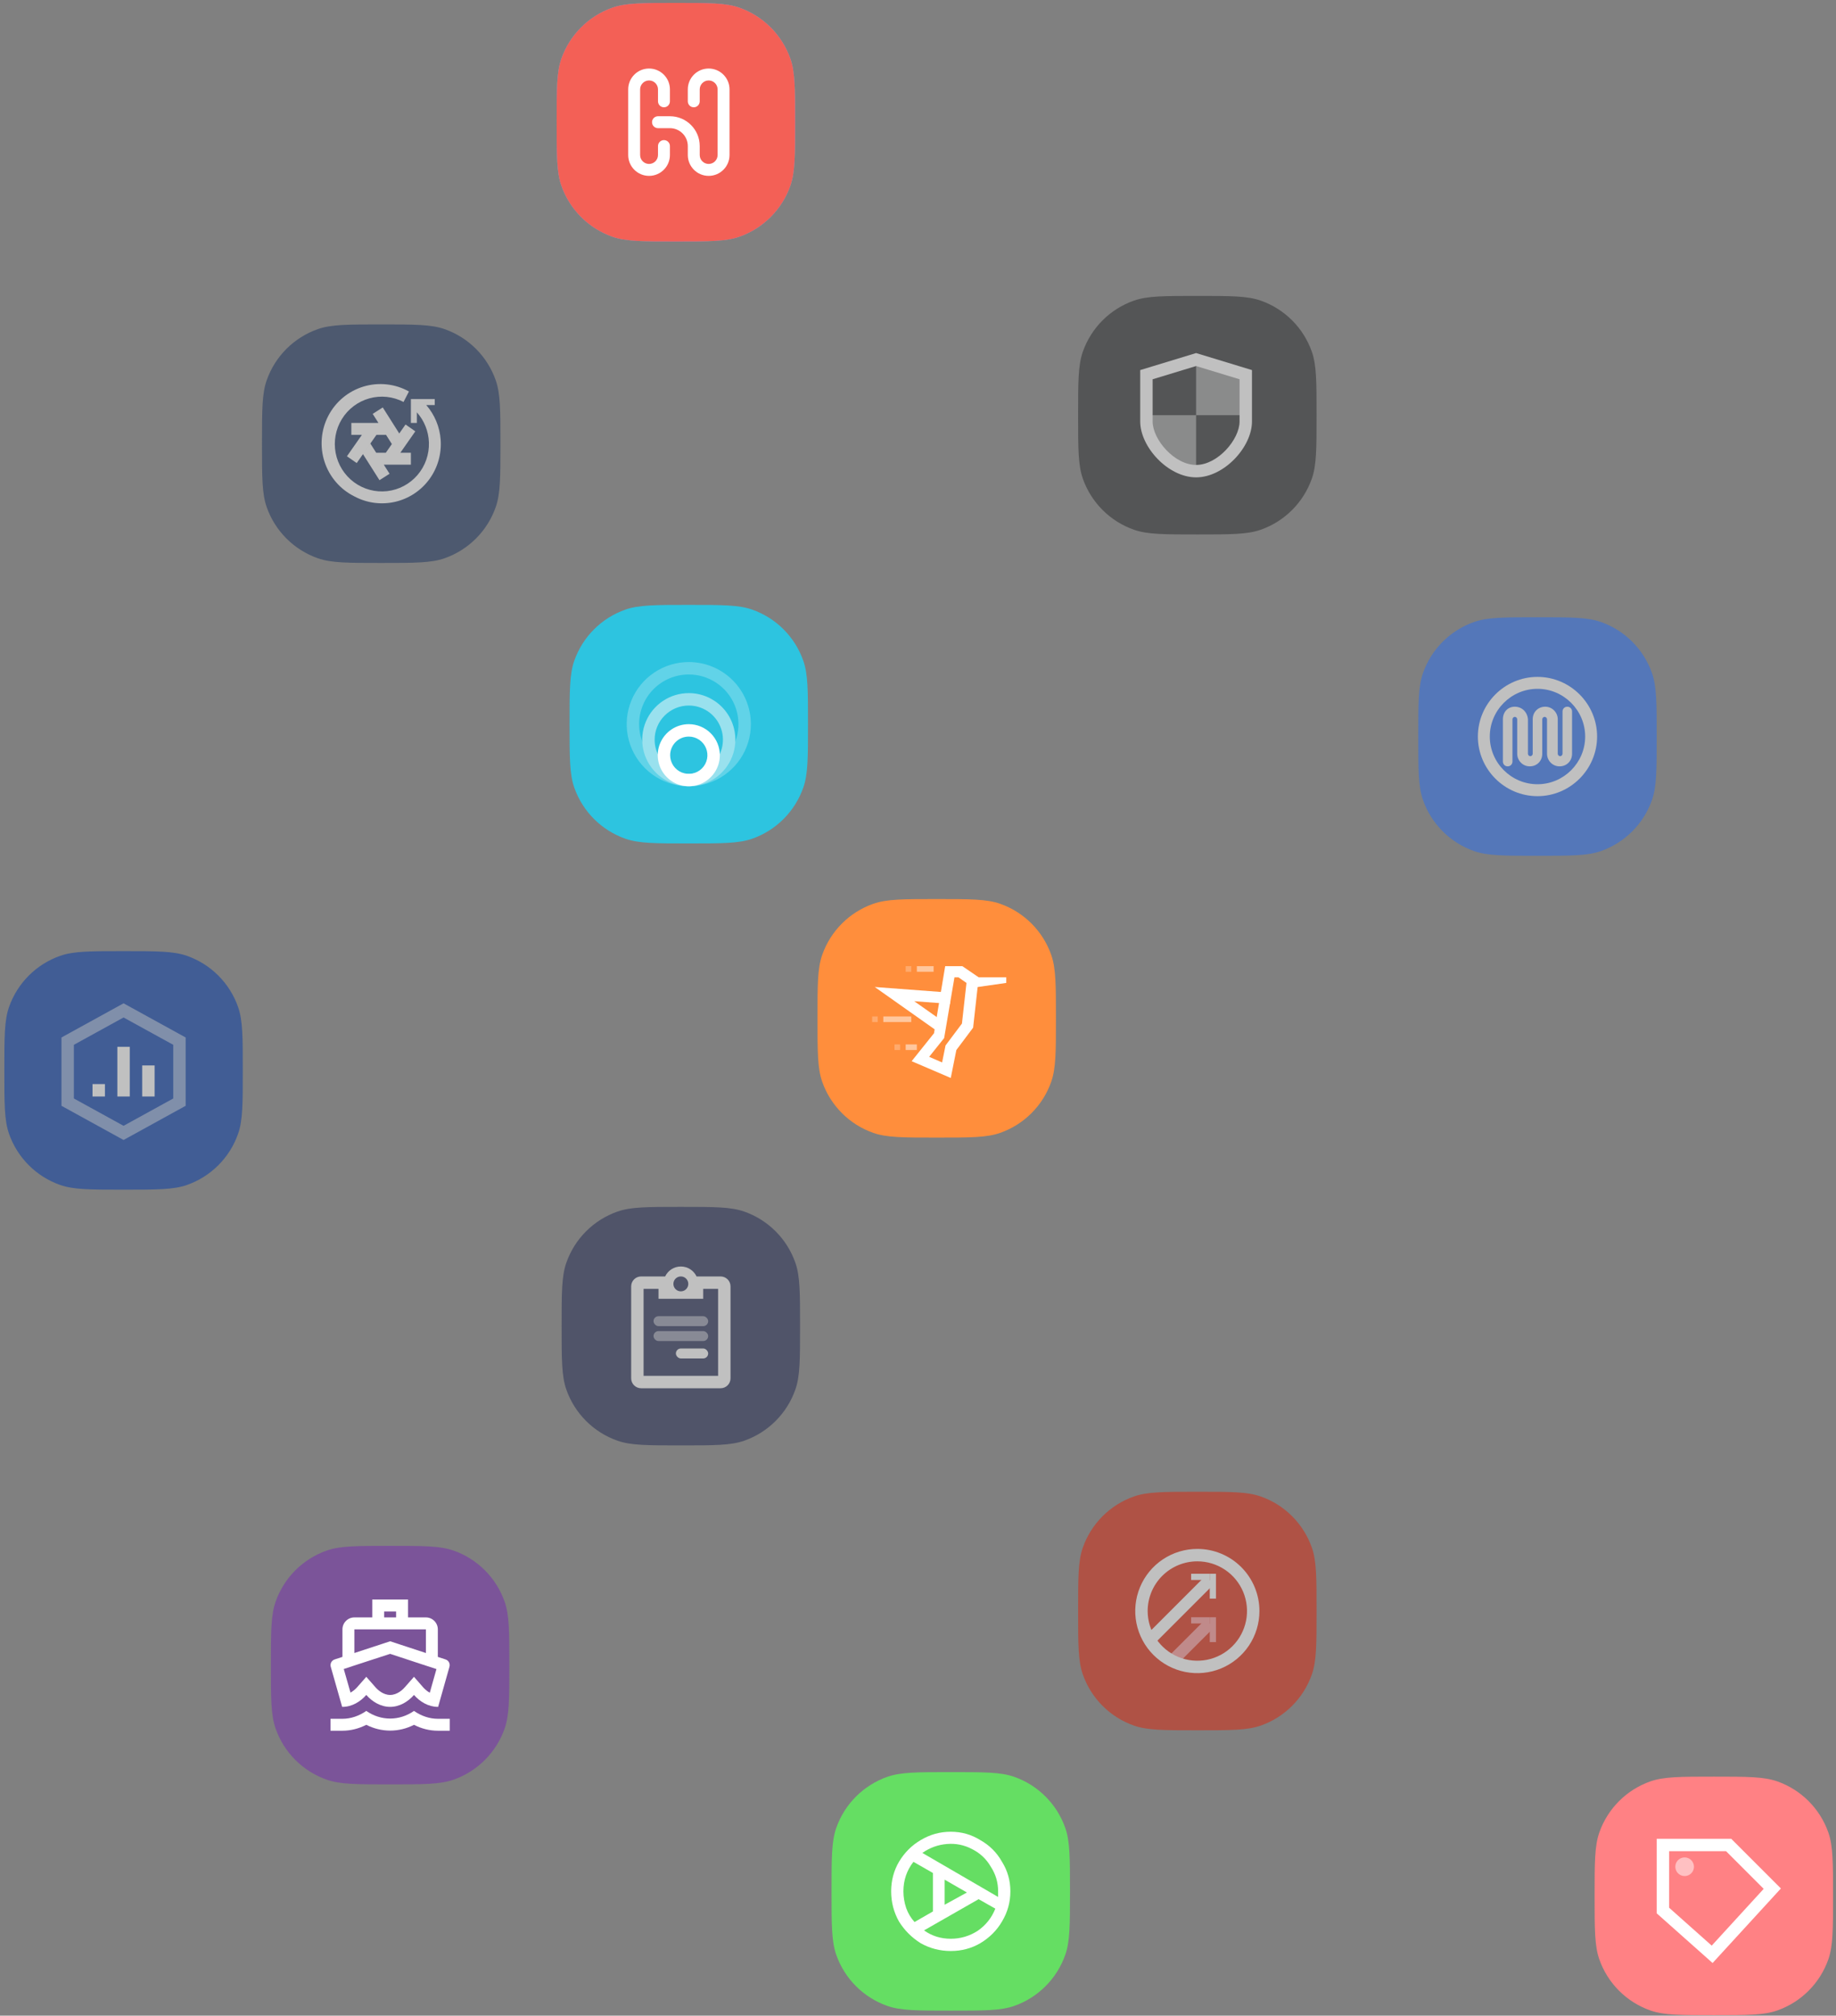 <svg width="308" height="338" viewBox="0 0 308 338" fill="none" xmlns="http://www.w3.org/2000/svg">
<rect x="0" y="0" width="308" height="338" fill="#808080" stroke="none"/>
<path d="M95.548 121.435C95.548 115.849 95.548 113.056 96.334 110.811C97.741 106.79 100.903 103.628 104.924 102.221C107.169 101.435 109.962 101.435 115.548 101.435C121.134 101.435 123.927 101.435 126.172 102.221C130.193 103.628 133.355 106.79 134.762 110.811C135.548 113.056 135.548 115.849 135.548 121.435C135.548 127.021 135.548 129.814 134.762 132.059C133.355 136.081 130.193 139.242 126.172 140.65C123.927 141.435 121.134 141.435 115.548 141.435C109.962 141.435 107.169 141.435 104.924 140.65C100.903 139.242 97.741 136.081 96.334 132.059C95.548 129.814 95.548 127.021 95.548 121.435Z" fill="#2DC4E0"/>
<g clip-path="url(#clip0_2_6575)">
<path d="M115.548 113.102C117.196 113.102 118.807 113.59 120.178 114.506C121.548 115.422 122.616 116.723 123.247 118.246C123.878 119.769 124.043 121.444 123.721 123.061C123.4 124.677 122.606 126.162 121.441 127.327C120.275 128.493 118.79 129.287 117.174 129.608C115.557 129.93 113.882 129.765 112.359 129.134C110.836 128.503 109.535 127.435 108.619 126.065C107.703 124.694 107.215 123.083 107.215 121.435C107.215 119.225 108.093 117.105 109.655 115.542C111.218 113.979 113.338 113.102 115.548 113.102ZM115.548 111.018C113.488 111.018 111.474 111.629 109.761 112.774C108.048 113.918 106.713 115.545 105.924 117.449C105.136 119.352 104.93 121.446 105.332 123.467C105.733 125.488 106.726 127.344 108.182 128.801C109.639 130.257 111.495 131.249 113.516 131.651C115.536 132.053 117.631 131.847 119.534 131.059C121.438 130.27 123.065 128.935 124.209 127.222C125.354 125.509 125.965 123.495 125.965 121.435C125.965 118.672 124.867 116.023 122.914 114.069C120.96 112.116 118.311 111.018 115.548 111.018Z" fill="#61D3E8"/>
<path d="M115.548 118.31C116.681 118.31 117.789 118.646 118.731 119.276C119.673 119.905 120.407 120.8 120.841 121.847C121.275 122.894 121.388 124.046 121.167 125.157C120.946 126.268 120.4 127.289 119.599 128.09C118.798 128.892 117.777 129.437 116.666 129.658C115.554 129.879 114.402 129.766 113.356 129.332C112.309 128.899 111.414 128.164 110.784 127.222C110.155 126.28 109.819 125.172 109.819 124.039C109.822 122.521 110.426 121.065 111.5 119.991C112.574 118.917 114.029 118.313 115.548 118.31ZM115.548 116.227C114.003 116.227 112.492 116.685 111.208 117.543C109.923 118.402 108.922 119.622 108.33 121.049C107.739 122.477 107.584 124.048 107.886 125.563C108.187 127.079 108.931 128.471 110.024 129.563C111.116 130.656 112.508 131.4 114.024 131.702C115.539 132.003 117.11 131.848 118.538 131.257C119.965 130.666 121.185 129.664 122.044 128.38C122.902 127.095 123.361 125.584 123.361 124.039C123.361 121.967 122.537 119.98 121.072 118.515C119.607 117.05 117.62 116.227 115.548 116.227Z" fill="#99E1EE"/>
<path d="M115.548 123.518C116.166 123.518 116.77 123.702 117.284 124.045C117.798 124.388 118.199 124.876 118.435 125.447C118.672 126.018 118.734 126.647 118.613 127.253C118.492 127.859 118.195 128.416 117.758 128.853C117.321 129.29 116.764 129.588 116.158 129.708C115.552 129.829 114.923 129.767 114.352 129.53C113.781 129.294 113.293 128.893 112.95 128.379C112.606 127.866 112.423 127.261 112.423 126.643C112.423 125.814 112.752 125.02 113.338 124.434C113.924 123.847 114.719 123.518 115.548 123.518ZM115.548 121.435C114.518 121.435 113.511 121.74 112.654 122.313C111.798 122.885 111.13 123.698 110.736 124.65C110.342 125.602 110.239 126.649 110.44 127.659C110.641 128.67 111.137 129.598 111.865 130.326C112.594 131.055 113.522 131.551 114.532 131.752C115.542 131.952 116.59 131.849 117.541 131.455C118.493 131.061 119.306 130.393 119.879 129.537C120.451 128.68 120.756 127.673 120.756 126.643C120.756 125.262 120.208 123.937 119.231 122.96C118.254 121.984 116.929 121.435 115.548 121.435Z" fill="white"/>
</g>
<path d="M137.14 170.763C137.14 165.178 137.14 162.385 137.926 160.139C139.333 156.118 142.495 152.956 146.516 151.549C148.761 150.763 151.554 150.763 157.14 150.763C162.726 150.763 165.519 150.763 167.764 151.549C171.785 152.956 174.947 156.118 176.354 160.139C177.14 162.385 177.14 165.178 177.14 170.763C177.14 176.349 177.14 179.142 176.354 181.387C174.947 185.409 171.785 188.571 167.764 189.978C165.519 190.763 162.726 190.763 157.14 190.763C151.554 190.763 148.761 190.763 146.516 189.978C142.495 188.571 139.333 185.409 137.926 181.387C137.14 179.142 137.14 176.349 137.14 170.763Z" fill="#FF8E3C"/>
<g clip-path="url(#clip1_2_6575)">
<path d="M160.791 163.888L162.132 164.826L161.372 171.641L158.869 174.979L158.616 175.316L158.532 175.738L158.044 178.157L155.869 177.22L158.082 174.454L158.382 174.079L158.466 173.601L160.116 163.888H160.791ZM161.372 162.013H158.56L156.685 173.263L152.935 177.951L159.497 180.763L160.435 176.076L163.247 172.326L164.185 163.888L161.438 162.013H161.372Z" fill="white"/>
<path d="M157.482 173.095L146.747 165.51L159.497 166.466L159.366 168.341L153.366 167.891L158.569 171.557L157.482 173.095Z" fill="white"/>
<path d="M164.119 163.888H168.807V164.826L162.244 165.763L164.119 163.888Z" fill="white"/>
<path opacity="0.5" d="M156.619 162.013H153.807V162.951H156.619V162.013Z" fill="white"/>
<path opacity="0.25" d="M152.869 162.013H151.932V162.951H152.869V162.013Z" fill="white"/>
<path opacity="0.5" d="M152.869 170.451H148.182V171.388H152.869V170.451Z" fill="white"/>
<path opacity="0.25" d="M147.244 170.451H146.307V171.388H147.244V170.451Z" fill="white"/>
<path opacity="0.5" d="M153.807 175.138H151.932V176.076H153.807V175.138Z" fill="white"/>
<path opacity="0.25" d="M150.994 175.138H150.057V176.076H150.994V175.138Z" fill="white"/>
</g>
<g opacity="0.5">
<path d="M94.216 222.379C94.216 216.793 94.216 214 95.002 211.755C96.409 207.733 99.571 204.571 103.592 203.164C105.837 202.379 108.63 202.379 114.216 202.379C119.802 202.379 122.595 202.379 124.84 203.164C128.861 204.571 132.023 207.733 133.43 211.755C134.216 214 134.216 216.793 134.216 222.379C134.216 227.964 134.216 230.757 133.43 233.003C132.023 237.024 128.861 240.186 124.84 241.593C122.595 242.379 119.802 242.379 114.216 242.379C108.63 242.379 105.837 242.379 103.592 241.593C99.571 240.186 96.409 237.024 95.002 233.003C94.216 230.757 94.216 227.964 94.216 222.379Z" fill="#1F2852"/>
<rect opacity="0.5" x="109.633" y="220.712" width="9.167" height="1.667" rx="0.833" fill="white"/>
<rect opacity="0.5" x="109.633" y="223.212" width="9.167" height="1.667" rx="0.833" fill="white"/>
<rect x="113.383" y="226.129" width="5.417" height="1.667" rx="0.833" fill="white"/>
<path fill-rule="evenodd" clip-rule="evenodd" d="M116.852 214.045H120.883C121.803 214.045 122.549 214.792 122.549 215.712V231.129C122.549 232.049 121.803 232.795 120.883 232.795H107.549C106.629 232.795 105.883 232.049 105.883 231.129V215.712C105.883 214.792 106.629 214.045 107.549 214.045H111.58C112.048 213.06 113.053 212.379 114.216 212.379C115.38 212.379 116.384 213.06 116.852 214.045ZM117.966 217.795V216.129H120.466V230.712H107.966V216.129H110.466V217.795H117.966ZM114.216 216.545C114.907 216.545 115.466 215.986 115.466 215.295C115.466 214.605 114.907 214.045 114.216 214.045C113.526 214.045 112.966 214.605 112.966 215.295C112.966 215.986 113.526 216.545 114.216 216.545Z" fill="white"/>
</g>
<g opacity="0.5">
<path d="M180.861 270.152C180.861 264.567 180.861 261.774 181.646 259.528C183.053 255.507 186.215 252.345 190.237 250.938C192.482 250.152 195.275 250.152 200.861 250.152C206.446 250.152 209.239 250.152 211.485 250.938C215.506 252.345 218.668 255.507 220.075 259.528C220.861 261.774 220.861 264.567 220.861 270.152C220.861 275.738 220.861 278.531 220.075 280.776C218.668 284.798 215.506 287.96 211.485 289.367C209.239 290.152 206.446 290.152 200.861 290.152C195.275 290.152 192.482 290.152 190.237 289.367C186.215 287.96 183.053 284.798 181.646 280.776C180.861 278.531 180.861 275.738 180.861 270.152Z" fill="#DE240A"/>
<g clip-path="url(#clip2_2_6575)">
<path d="M202.246 271.527L195.993 277.78L197.392 279.18L203.645 272.926L202.246 271.527Z" fill="#FF9494"/>
<path d="M202.944 264.944V263.902H199.819V264.944H202.944Z" fill="white"/>
<path d="M203.986 263.902H202.944V268.069H203.986V263.902Z" fill="white"/>
<path d="M200.861 261.819C202.509 261.819 204.12 262.307 205.49 263.223C206.861 264.139 207.929 265.44 208.56 266.963C209.19 268.486 209.355 270.161 209.034 271.778C208.712 273.394 207.919 274.879 206.753 276.045C205.588 277.21 204.103 278.004 202.486 278.325C200.87 278.647 199.194 278.482 197.671 277.851C196.149 277.22 194.847 276.152 193.932 274.782C193.016 273.411 192.527 271.8 192.527 270.152C192.527 267.942 193.405 265.822 194.968 264.259C196.531 262.697 198.65 261.819 200.861 261.819ZM200.861 259.735C198.8 259.735 196.786 260.346 195.073 261.491C193.36 262.635 192.025 264.262 191.237 266.166C190.448 268.069 190.242 270.164 190.644 272.184C191.046 274.205 192.038 276.061 193.495 277.518C194.952 278.974 196.808 279.967 198.828 280.369C200.849 280.77 202.943 280.564 204.847 279.776C206.75 278.987 208.377 277.652 209.522 275.939C210.666 274.226 211.277 272.212 211.277 270.152C211.277 267.389 210.18 264.74 208.226 262.786C206.273 260.833 203.623 259.735 200.861 259.735Z" fill="white"/>
<path d="M202.944 272.236V271.194H199.819V272.236H202.944Z" fill="#FF9494"/>
<path d="M203.986 271.194H202.944V275.361H203.986V271.194Z" fill="#FF9494"/>
<path d="M202.24 264.24L191.825 274.655L193.225 276.055L203.64 265.64L202.24 264.24Z" fill="white"/>
</g>
</g>
<path d="M267.505 317.926C267.505 312.34 267.505 309.547 268.291 307.302C269.698 303.281 272.86 300.119 276.881 298.712C279.126 297.926 281.919 297.926 287.505 297.926C293.091 297.926 295.884 297.926 298.129 298.712C302.15 300.119 305.312 303.281 306.719 307.302C307.505 309.547 307.505 312.34 307.505 317.926C307.505 323.512 307.505 326.305 306.719 328.55C305.312 332.571 302.15 335.733 298.129 337.14C295.884 337.926 293.091 337.926 287.505 337.926C281.919 337.926 279.126 337.926 276.881 337.14C272.86 335.733 269.698 332.571 268.291 328.55C267.505 326.305 267.505 323.512 267.505 317.926Z" fill="#FF8184"/>
<g clip-path="url(#clip3_2_6575)">
<path d="M289.557 310.426L295.87 316.739L287.151 326.26L280.005 319.905V310.426H289.557ZM290.422 308.343H277.922V320.843L287.297 329.176L298.755 316.676L290.422 308.343Z" fill="white"/>
<path opacity="0.5" d="M282.609 311.468C282.3 311.468 281.998 311.56 281.741 311.731C281.484 311.903 281.284 312.147 281.166 312.433C281.048 312.718 281.017 313.032 281.077 313.335C281.137 313.638 281.286 313.917 281.505 314.135C281.723 314.354 282.001 314.503 282.305 314.563C282.608 314.623 282.922 314.592 283.207 314.474C283.493 314.356 283.737 314.156 283.909 313.899C284.08 313.642 284.172 313.34 284.172 313.031C284.172 312.616 284.007 312.219 283.714 311.926C283.421 311.633 283.024 311.468 282.609 311.468Z" fill="white"/>
</g>
<g opacity="0.5">
<path d="M0.728 179.495C0.728 173.909 0.728 171.116 1.513 168.871C2.92 164.85 6.082 161.688 10.104 160.281C12.349 159.495 15.142 159.495 20.727 159.495C26.313 159.495 29.106 159.495 31.351 160.281C35.373 161.688 38.535 164.85 39.942 168.871C40.727 171.116 40.727 173.909 40.727 179.495C40.727 185.081 40.727 187.874 39.942 190.119C38.535 194.14 35.373 197.302 31.351 198.709C29.106 199.495 26.313 199.495 20.727 199.495C15.142 199.495 12.349 199.495 10.104 198.709C6.082 197.302 2.92 194.14 1.513 190.119C0.728 187.874 0.728 185.081 0.728 179.495Z" fill="#013AA9"/>
<g clip-path="url(#clip4_2_6575)">
<path d="M25.936 178.662H23.852V183.87H25.936V178.662Z" fill="white"/>
<path d="M20.727 170.62L29.061 175.203V184.203L20.727 188.787L12.394 184.203V175.203L20.727 170.62ZM20.727 168.245L10.311 173.974V185.432L20.727 191.162L31.144 185.432V173.974L20.727 168.245Z" fill="white" fill-opacity="0.5"/>
<path d="M17.602 181.787H15.519V183.87H17.602V181.787Z" fill="white"/>
<path d="M21.769 175.537H19.686V183.87H21.769V175.537Z" fill="white"/>
</g>
</g>
<g opacity="0.5">
<path d="M237.922 123.508C237.922 117.922 237.922 115.129 238.707 112.884C240.114 108.863 243.276 105.701 247.298 104.294C249.543 103.508 252.336 103.508 257.922 103.508C263.507 103.508 266.3 103.508 268.546 104.294C272.567 105.701 275.729 108.863 277.136 112.884C277.922 115.129 277.922 117.922 277.922 123.508C277.922 129.094 277.922 131.887 277.136 134.132C275.729 138.154 272.567 141.315 268.546 142.723C266.3 143.508 263.507 143.508 257.922 143.508C252.336 143.508 249.543 143.508 247.298 142.723C243.276 141.315 240.114 138.154 238.707 134.132C237.922 131.887 237.922 129.094 237.922 123.508Z" fill="#286EF1"/>
<path d="M262.122 119.308C262.122 118.908 262.422 118.508 262.922 118.508C263.422 118.508 263.722 118.908 263.722 119.308V126.408C263.722 127.608 262.822 128.508 261.622 128.508C260.422 128.508 259.522 127.508 259.522 126.408V120.608C259.522 120.408 259.322 120.208 259.122 120.208C258.922 120.208 258.722 120.408 258.722 120.608V126.408C258.722 127.608 257.822 128.508 256.622 128.508C255.422 128.508 254.522 127.508 254.522 126.408V120.608C254.522 120.408 254.322 120.208 254.122 120.208C253.922 120.208 253.722 120.408 253.722 120.608V127.708C253.722 128.108 253.422 128.508 252.922 128.508C252.422 128.508 252.122 128.108 252.122 127.708V120.608C252.122 119.408 252.922 118.508 254.122 118.508C255.322 118.508 256.222 119.408 256.322 120.608V126.408C256.322 126.608 256.522 126.808 256.722 126.808C256.922 126.808 257.122 126.608 257.122 126.408V120.608C257.122 119.408 258.022 118.508 259.222 118.508C260.422 118.508 261.322 119.508 261.322 120.608V126.408C261.322 126.608 261.522 126.808 261.722 126.808C261.922 126.808 262.122 126.608 262.122 126.408V119.308Z" fill="white"/>
<path d="M247.922 123.508C247.922 118.008 252.422 113.508 257.922 113.508C263.422 113.508 267.922 118.008 267.922 123.508C267.922 129.008 263.422 133.508 257.922 133.508C252.422 133.508 247.922 129.008 247.922 123.508ZM249.922 123.508C249.922 127.908 253.522 131.508 257.922 131.508C262.322 131.508 265.922 127.908 265.922 123.508C265.922 119.108 262.322 115.508 257.922 115.508C253.522 115.508 249.922 119.108 249.922 123.508Z" fill="white"/>
</g>
<path d="M139.497 317.163C139.497 311.577 139.497 308.784 140.282 306.539C141.69 302.517 144.851 299.356 148.873 297.948C151.118 297.163 153.911 297.163 159.497 297.163C165.083 297.163 167.876 297.163 170.121 297.948C174.142 299.356 177.304 302.517 178.711 306.539C179.497 308.784 179.497 311.577 179.497 317.163C179.497 322.749 179.497 325.541 178.711 327.787C177.304 331.808 174.142 334.97 170.121 336.377C167.876 337.163 165.083 337.163 159.497 337.163C153.911 337.163 151.118 337.163 148.873 336.377C144.851 334.97 141.69 331.808 140.282 327.787C139.497 325.541 139.497 322.749 139.497 317.163Z" fill="#65DE63"/>
<path d="M169.497 317.163C169.497 318.97 169.03 320.652 168.095 322.209C167.223 323.705 166.008 324.92 164.45 325.854C162.955 326.727 161.304 327.163 159.497 327.163C157.69 327.163 156.008 326.727 154.45 325.854C152.955 324.92 151.74 323.705 150.805 322.209C149.933 320.652 149.497 318.97 149.497 317.163C149.497 315.356 149.933 313.705 150.805 312.209C151.74 310.652 152.955 309.437 154.45 308.565C156.008 307.63 157.69 307.163 159.497 307.163C161.304 307.163 162.955 307.63 164.45 308.565C166.008 309.437 167.223 310.652 168.095 312.209C169.03 313.705 169.497 315.356 169.497 317.163ZM167.441 317.163C167.441 315.667 167.036 314.297 166.226 313.051C165.478 311.742 164.419 310.745 163.048 310.06C161.74 309.375 160.338 309.094 158.843 309.219C157.347 309.343 155.977 309.842 154.73 310.714L167.441 318.097V317.163ZM159.497 325.107C161.117 325.107 162.612 324.671 163.983 323.798C165.354 322.864 166.35 321.618 166.973 320.06L164.17 318.471L155.011 323.705C156.319 324.639 157.815 325.107 159.497 325.107ZM153.422 322.303L156.506 320.527V314.079L153.235 312.209C152.114 313.642 151.553 315.294 151.553 317.163C151.553 318.097 151.709 319.032 152.02 319.966C152.332 320.839 152.799 321.618 153.422 322.303ZM158.469 319.406L162.207 317.35L158.469 315.2V319.406Z" fill="white"/>
<path d="M45.446 279.223C45.446 273.637 45.446 270.844 46.231 268.599C47.638 264.577 50.8 261.415 54.822 260.008C57.067 259.223 59.86 259.223 65.446 259.223C71.031 259.223 73.824 259.223 76.07 260.008C80.091 261.415 83.253 264.577 84.66 268.599C85.446 270.844 85.446 273.637 85.446 279.223C85.446 284.808 85.446 287.601 84.66 289.846C83.253 293.868 80.091 297.03 76.07 298.437C73.824 299.223 71.031 299.223 65.446 299.223C59.86 299.223 57.067 299.223 54.822 298.437C50.8 297.03 47.638 293.868 46.231 289.846C45.446 287.601 45.446 284.808 45.446 279.223Z" fill="#7B5499"/>
<path d="M62.448 268.223H68.448V271.223H71.448C72.548 271.223 73.448 272.123 73.448 273.223V277.843L74.728 278.263C74.988 278.343 75.208 278.523 75.328 278.763C75.448 279.003 75.468 279.283 75.388 279.543L73.498 286.223H73.448C71.848 286.223 70.428 285.343 69.448 284.223C68.468 285.343 67.048 286.223 65.448 286.223C63.848 286.223 62.428 285.343 61.448 284.223C60.468 285.343 59.048 286.223 57.448 286.223H57.398L55.498 279.543C55.408 279.283 55.438 279.003 55.558 278.763C55.678 278.523 55.898 278.343 56.158 278.263L57.448 277.843V273.223C57.448 272.123 58.348 271.223 59.448 271.223H62.448V268.223ZM66.448 270.223H64.448V271.223H66.448V270.223ZM65.448 277.333L60.068 279.083L57.668 279.873L58.798 283.833C59.338 283.533 59.738 283.133 59.938 282.903L61.448 281.183L62.958 282.903C63.298 283.303 64.238 284.223 65.448 284.223C66.658 284.223 67.598 283.303 67.938 282.903L69.448 281.183L70.958 282.913C71.158 283.143 71.558 283.553 72.098 283.853L73.218 279.883L70.828 279.103L65.448 277.333ZM59.448 277.193L65.448 275.223L71.448 277.193V273.223H59.448V277.193ZM65.448 288.183C66.838 288.183 68.228 287.753 69.448 286.903C70.668 287.753 72.058 288.223 73.448 288.223H75.448V290.223H73.448C72.068 290.223 70.708 289.883 69.448 289.233C68.188 289.883 66.818 290.203 65.448 290.203C64.078 290.203 62.708 289.873 61.448 289.233C60.188 289.873 58.828 290.223 57.448 290.223H55.448V288.223H57.448C58.838 288.223 60.228 287.753 61.448 286.903C62.668 287.753 64.058 288.183 65.448 288.183Z" fill="white"/>
<g opacity="0.5">
<path d="M43.95 74.402C43.95 68.816 43.95 66.023 44.736 63.778C46.143 59.757 49.305 56.595 53.327 55.188C55.572 54.402 58.365 54.402 63.95 54.402C69.536 54.402 72.329 54.402 74.574 55.188C78.596 56.595 81.758 59.757 83.165 63.778C83.95 66.023 83.95 68.816 83.95 74.402C83.95 79.988 83.95 82.781 83.165 85.026C81.758 89.048 78.596 92.209 74.574 93.617C72.329 94.402 69.536 94.402 63.95 94.402C58.365 94.402 55.572 94.402 53.327 93.617C49.305 92.209 46.143 89.048 44.736 85.026C43.95 82.781 43.95 79.988 43.95 74.402Z" fill="#1A325E"/>
<path d="M59.503 83.269C58.318 82.689 57.26 81.876 56.392 80.877C55.524 79.879 54.864 78.715 54.45 77.455C54.036 76.196 53.877 74.865 53.982 73.543C54.087 72.22 54.455 70.932 55.063 69.755C55.67 68.578 56.507 67.535 57.521 66.688C58.536 65.841 59.709 65.208 60.971 64.825C62.233 64.442 63.559 64.317 64.87 64.459C66.18 64.6 67.45 65.004 68.603 65.647L67.695 67.405C65.93 66.485 63.885 66.268 61.969 66.799C60.052 67.329 58.405 68.568 57.356 70.267C56.307 71.966 55.934 74.001 56.31 75.966C56.686 77.93 57.785 79.68 59.386 80.865C60.988 82.049 62.975 82.583 64.95 82.358C66.925 82.133 68.743 81.167 70.041 79.652C71.339 78.137 72.022 76.184 71.953 74.185C71.888 72.314 71.17 70.53 69.93 69.144V70.922H68.93V66.922H72.93V67.922H71.504C72.914 69.542 73.767 71.584 73.924 73.743C74.096 76.106 73.423 78.453 72.027 80.36C70.631 82.267 68.604 83.61 66.311 84.145C64.018 84.681 61.611 84.374 59.523 83.279L59.503 83.269Z" fill="white"/>
<path d="M68.031 71.182L66.978 72.689L64.21 68.322L62.52 69.402L63.488 70.922H58.94V72.922H60.71L58.2 76.512L59.84 77.652L63.15 72.922H64.76L65.74 74.462L64.721 75.922H63.11L62.13 74.382L60.89 76.152L63.66 80.522L65.35 79.442L64.383 77.922H68.93V75.922H67.16L69.671 72.332L68.031 71.182Z" fill="white"/>
</g>
<path d="M93.383 20.492C93.383 14.906 93.383 12.114 94.168 9.868C95.575 5.847 98.737 2.685 102.759 1.278C105.004 0.492 107.797 0.492 113.383 0.492C118.968 0.492 121.761 0.492 124.006 1.278C128.028 2.685 131.19 5.847 132.597 9.868C133.383 12.114 133.383 14.906 133.383 20.492C133.383 26.078 133.383 28.871 132.597 31.116C131.19 35.138 128.028 38.299 124.006 39.707C121.761 40.492 118.968 40.492 113.383 40.492C107.797 40.492 105.004 40.492 102.759 39.707C98.737 38.299 95.575 35.138 94.168 31.116C93.383 28.871 93.383 26.078 93.383 20.492Z" fill="#8CCE41"/>
<path d="M93.383 20.492C93.383 14.906 93.383 12.114 94.168 9.868C95.575 5.847 98.737 2.685 102.759 1.278C105.004 0.492 107.797 0.492 113.383 0.492C118.968 0.492 121.761 0.492 124.006 1.278C128.028 2.685 131.19 5.847 132.597 9.868C133.383 12.114 133.383 14.906 133.383 20.492C133.383 26.078 133.383 28.871 132.597 31.116C131.19 35.138 128.028 38.299 124.006 39.707C121.761 40.492 118.968 40.492 113.383 40.492C107.797 40.492 105.004 40.492 102.759 39.707C98.737 38.299 95.575 35.138 94.168 31.116C93.383 28.871 93.383 26.078 93.383 20.492Z" fill="#8E76FC"/>
<path d="M93.383 20.492C93.383 14.906 93.383 12.114 94.168 9.868C95.575 5.847 98.737 2.685 102.759 1.278C105.004 0.492 107.797 0.492 113.383 0.492C118.968 0.492 121.761 0.492 124.006 1.278C128.028 2.685 131.19 5.847 132.597 9.868C133.383 12.114 133.383 14.906 133.383 20.492C133.383 26.078 133.383 28.871 132.597 31.116C131.19 35.138 128.028 38.299 124.006 39.707C121.761 40.492 118.968 40.492 113.383 40.492C107.797 40.492 105.004 40.492 102.759 39.707C98.737 38.299 95.575 35.138 94.168 31.116C93.383 28.871 93.383 26.078 93.383 20.492Z" fill="#F36056"/>
<path d="M105.383 14.992C105.383 13.059 106.95 11.492 108.883 11.492C110.816 11.492 112.383 13.059 112.383 14.992V16.992C112.383 17.544 111.935 17.992 111.383 17.992C110.83 17.992 110.383 17.544 110.383 16.992V14.992C110.383 14.164 109.711 13.492 108.883 13.492C108.054 13.492 107.383 14.164 107.383 14.992V25.992C107.383 26.821 108.054 27.492 108.883 27.492C109.711 27.492 110.383 26.821 110.383 25.992V24.492C110.383 23.94 110.83 23.492 111.383 23.492C111.935 23.492 112.383 23.94 112.383 24.492V25.992C112.383 27.925 110.816 29.492 108.883 29.492C106.95 29.492 105.383 27.925 105.383 25.992V14.992Z" fill="white"/>
<path d="M122.383 14.992C122.383 13.059 120.816 11.492 118.883 11.492C116.95 11.492 115.383 13.059 115.383 14.992V16.992C115.383 17.544 115.83 17.992 116.383 17.992C116.935 17.992 117.383 17.544 117.383 16.992V14.992C117.383 14.164 118.054 13.492 118.883 13.492C119.711 13.492 120.383 14.164 120.383 14.992V25.992C120.383 26.821 119.711 27.492 118.883 27.492C118.054 27.492 117.383 26.821 117.383 25.992V24.492C117.383 21.731 115.144 19.492 112.383 19.492H110.383C109.83 19.492 109.383 19.94 109.383 20.492C109.383 21.044 109.83 21.492 110.383 21.492H112.383C114.039 21.492 115.383 22.835 115.383 24.492V25.992C115.383 27.925 116.95 29.492 118.883 29.492C120.816 29.492 122.383 27.925 122.383 25.992V14.992Z" fill="white"/>
<g opacity="0.5">
<path d="M180.861 69.621C180.861 64.035 180.861 61.242 181.646 58.997C183.053 54.976 186.215 51.814 190.237 50.407C192.482 49.621 195.275 49.621 200.861 49.621C206.446 49.621 209.239 49.621 211.485 50.407C215.506 51.814 218.668 54.976 220.075 58.997C220.861 61.242 220.861 64.035 220.861 69.621C220.861 75.207 220.861 78 220.075 80.245C218.668 84.266 215.506 87.428 211.485 88.835C209.239 89.621 206.446 89.621 200.861 89.621C195.275 89.621 192.482 89.621 190.237 88.835C186.215 87.428 183.053 84.266 181.646 80.245C180.861 78 180.861 75.207 180.861 69.621Z" fill="#282A2C"/>
<g clip-path="url(#clip5_2_6575)">
<path d="M200.652 61.381L207.944 63.6V70.673C207.944 73.715 204.267 77.965 200.652 77.965C197.038 77.965 193.361 73.725 193.361 70.673V63.6L200.652 61.381ZM200.652 59.204L191.277 62.058V70.673C191.277 74.954 195.954 80.048 200.652 80.048C205.35 80.048 210.027 74.965 210.027 70.673V62.058L200.652 59.204Z" fill="white"/>
<path opacity="0.5" d="M200.652 79.183V69.621H193.121C193.121 69.621 191.569 76.506 200.652 79.183Z" fill="white"/>
<path opacity="0.5" d="M200.652 60.923V69.621H209.215V63.412L200.652 60.923Z" fill="white"/>
</g>
</g>
<defs>
<clipPath id="clip0_2_6575">
<rect width="20.833" height="20.833" fill="white" transform="translate(105.131 111.018)"/>
</clipPath>
<clipPath id="clip1_2_6575">
<rect width="22.5" height="18.75" fill="white" transform="translate(146.307 162.013)"/>
</clipPath>
<clipPath id="clip2_2_6575">
<rect width="20.833" height="20.833" fill="white" transform="translate(190.444 259.736)"/>
</clipPath>
<clipPath id="clip3_2_6575">
<rect width="20.833" height="20.833" fill="white" transform="translate(277.922 308.343)"/>
</clipPath>
<clipPath id="clip4_2_6575">
<rect width="20.833" height="22.917" fill="white" transform="translate(10.311 168.245)"/>
</clipPath>
<clipPath id="clip5_2_6575">
<rect width="18.75" height="20.833" fill="white" transform="translate(191.277 59.204)"/>
</clipPath>
</defs>
</svg>
